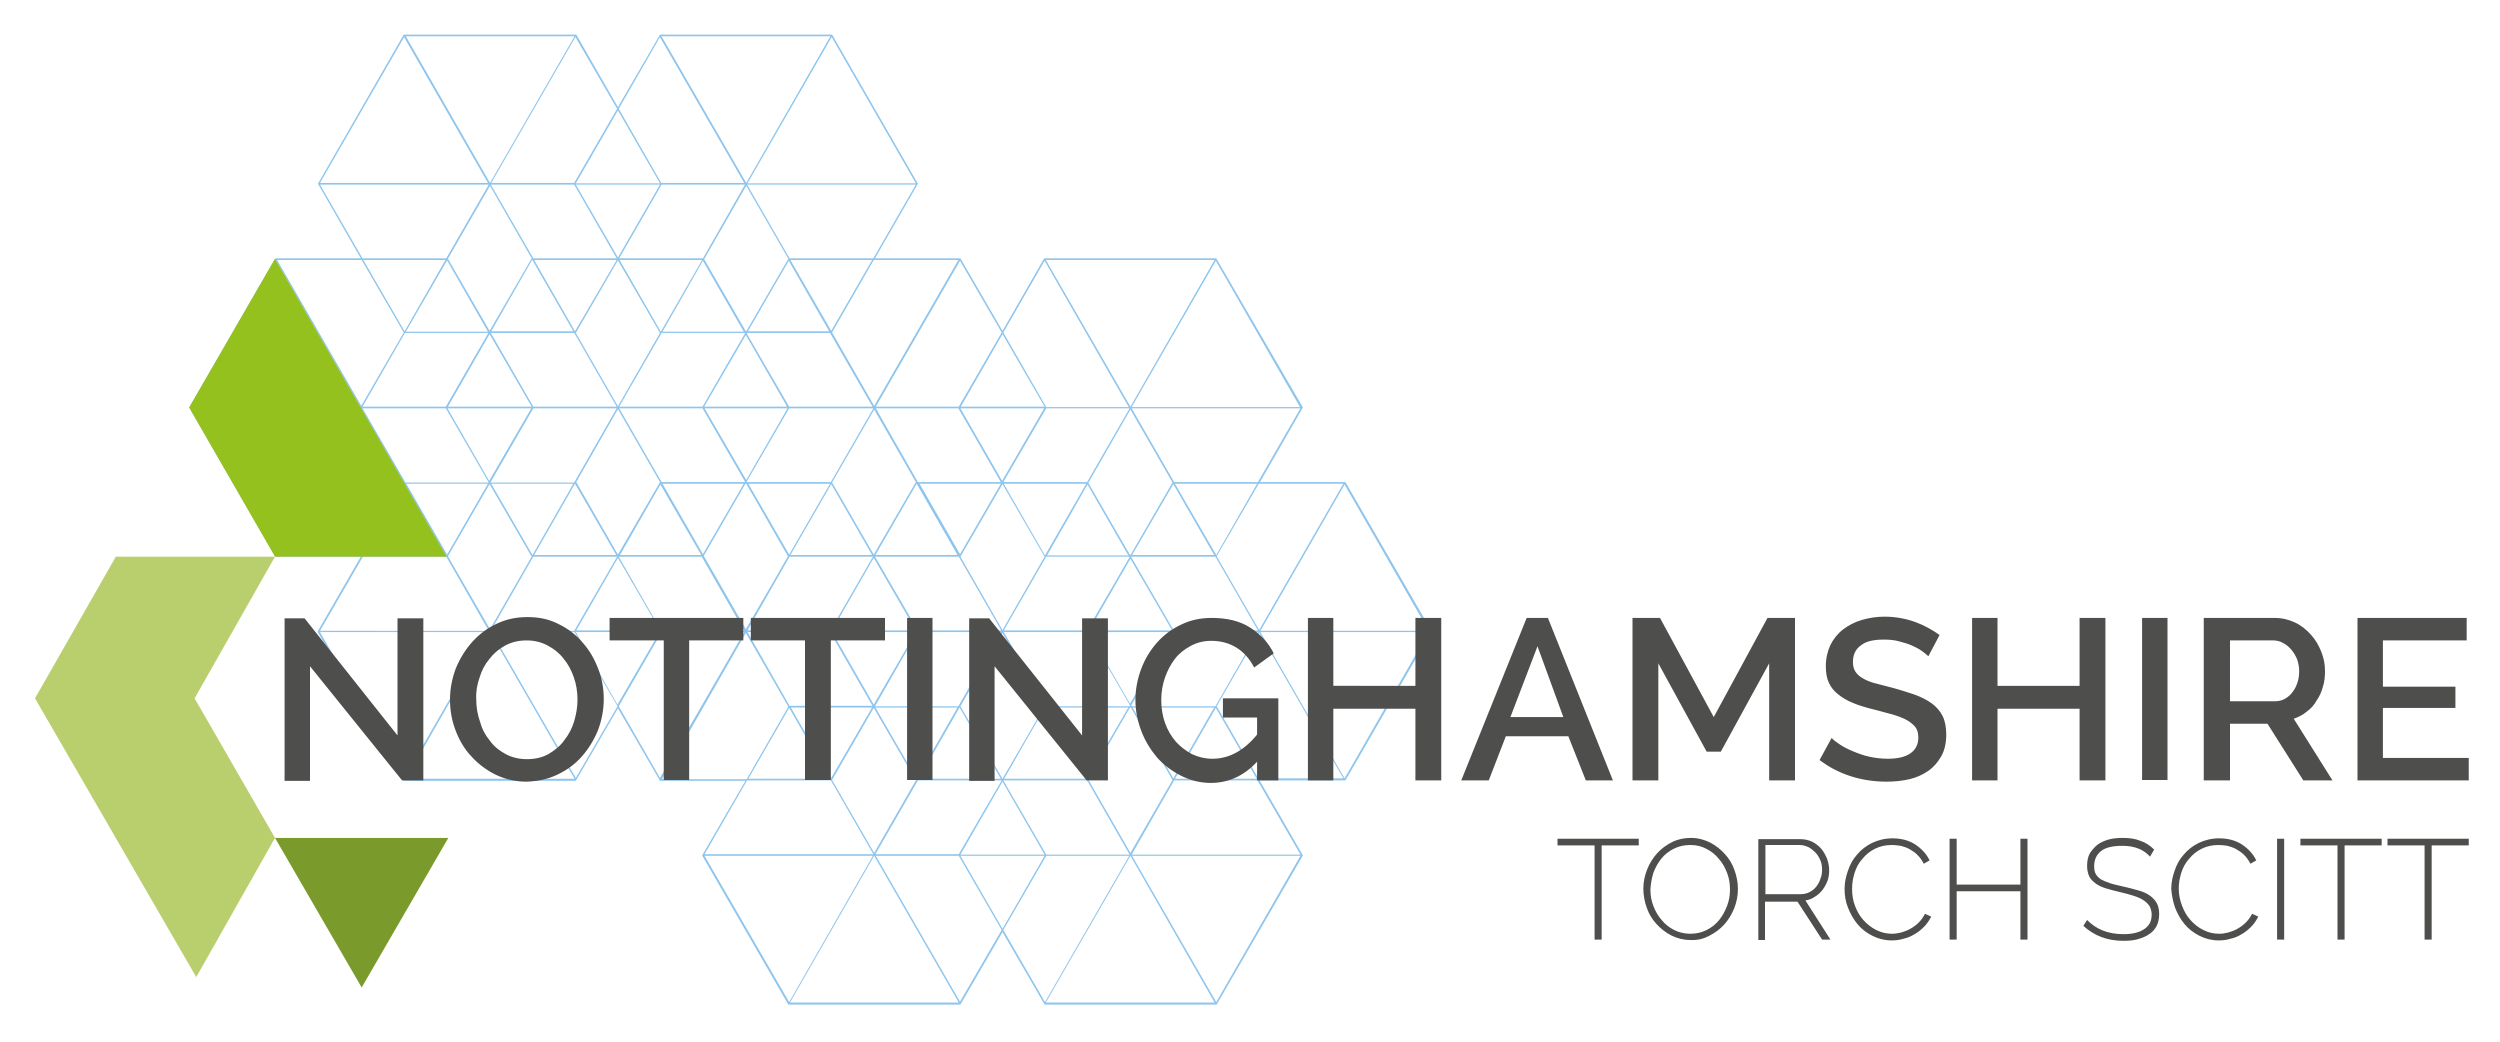 <?xml version="1.0" encoding="utf-8"?>
<!-- Generator: Adobe Illustrator 27.0.0, SVG Export Plug-In . SVG Version: 6.00 Build 0)  -->
<svg version="1.1" id="Layer_1" xmlns="http://www.w3.org/2000/svg" xmlns:xlink="http://www.w3.org/1999/xlink" x="0px" y="0px"
	 viewBox="0 0 600 250" style="enable-background:new 0 0 600 250;" xml:space="preserve">
<style type="text/css">
	.st0{fill:#8FC5EC;}
	.st1{fill:#B9CE6D;}
	.st2{fill:#95C11F;}
	.st3{clip-path:url(#SVGID_00000065769904605228425360000002014185451625516456_);fill:#4E4E4C;}
	.st4{fill:#7A9B2B;}
	.st5{clip-path:url(#SVGID_00000008141530793845723620000012659654769018128262_);fill:#4E4E4C;}
</style>
<path class="st0" d="M271.3,205.4l20.2,35.2H251L271.3,205.4z M209.8,205.4l20.3,35.2h-40.5L209.8,205.4z M169.1,205.4h40.4
	l-20.1,35.1L169.1,205.4z M210.2,205.4h19.9l10.3,17.8l-10,17.2L210.2,205.4z M230.5,205.4h20.2l-10.1,17.5L230.5,205.4z
	 M240.8,223.2l10.3-17.8h19.9l-20.2,35.1L240.8,223.2z M271.7,205.4h40.4l-20.2,35.1L271.7,205.4z M240.6,187.6l10.1,17.5h-20.2
	L240.6,187.6z M179.3,187.3h20.1l10.2,17.7h-40.5L179.3,187.3z M220.3,187.3h20.1L230.1,205h-20L220.3,187.3z M240.8,187.3h20.1
	l10.2,17.8h-20L240.8,187.3z M281.8,187.3h20l10.3,17.8h-40.5L281.8,187.3z M291.8,169.9l9.8,17H282L291.8,169.9z M189.4,169.9
	l9.8,17h-19.6L189.4,169.9z M199.7,187.2l10-17.3l10.1,17.4h0l-10,17.4L199.7,187.2z M189.8,169.8h19.5l-9.8,16.9L189.8,169.8z
	 M210.1,169.8h19.7l-9.8,17.1h0L210.1,169.8z M230.3,169.8L230.3,169.8l9.9,17.1h-19.7L230.3,169.8z M250.8,169.8L250.8,169.8
	l9.8,17.1H241L250.8,169.8z M251.3,169.8h19.5l-9.8,16.9L251.3,169.8z M261.2,187.1l10-17.3h0.2l10,17.4l-10.1,17.5L261.2,187.1z
	 M271.8,169.8h19.6l-9.8,17L271.8,169.8z M240.6,151.9l10.1,17.6h0l-10.1,17.4l-10.1-17.4h0L240.6,151.9z M179,151.9l10.2,17.7
	l-10,17.4h-20.3L179,151.9z M292,169.5l10.2-17.7l20.2,35H302L292,169.5z M117.6,151.7l20.3,35.2H97.4L117.6,151.7z M76.8,151.7
	h40.4L97,186.7L76.8,151.7z M118,151.7h19.9l10.3,17.8l-10,17.2L118,151.7z M138.2,151.7h20.1l-10.1,17.4L138.2,151.7z M148.5,169.5
	l10.3-17.8h19.8l-20.2,35L148.5,169.5z M179.4,151.7h19.8l10.2,17.7h-19.9L179.4,151.7z M199.7,151.7h20.1l-10.1,17.4L199.7,151.7z
	 M220.2,151.7h20l-10.2,17.8H210L220.2,151.7z M240.9,151.7h20.1l10.2,17.6l-0.1,0.2h-19.9L240.9,151.7z M261.3,151.7h19.9l-10,17.2
	L261.3,151.7z M271.5,169.3l10.2-17.6h20.2l-10.2,17.8h-20L271.5,169.3z M302.5,151.7h40.4l-20.2,35.1L302.5,151.7z M271.3,134.1
	l10,17.2h-19.9L271.3,134.1z M148.3,133.9l10.1,17.4h-20.1L148.3,133.9z M209.7,133.9l10.1,17.4h-20.1L209.7,133.9z M186.7,138.5
	l2.8-4.9h20l-10.2,17.7h-19.9L186.7,138.5z M210,133.6h20.1l10.2,17.7h-20L210,133.6z M251.1,133.6H271l0.1,0.1l-10.2,17.6h-20
	L251.1,133.6z M271.5,133.7l0.1-0.1h20.1l10.2,17.7h-20.2L271.5,133.7z M87.1,133.6h20l10.2,17.8H76.8L87.1,133.6z M128,133.6h20.1
	l-10.3,17.8h-20L128,133.6z M148.5,133.6h19.9l10.2,17.8h-19.9L148.5,133.6z M261,116.3l9.8,17h-19.5L261,116.3z M158.5,116.3
	l9.8,16.9h-19.5L158.5,116.3z M322.7,116.3l20.2,35.1h-40.4L322.7,116.3z M199.5,116.2l9.8,17h-19.6L199.5,116.2z M97.1,116.2
	l9.8,17l-19.6,0L97.1,116.2z M281.6,116.2l9.8,17h-19.7L281.6,116.2z M230.5,133.6L230.5,133.6l10.1-17.4l10.1,17.4h0l-10.1,17.6
	L230.5,133.6z M107.5,133.5l10-17.3l10.1,17.4h0l-10,17.4L107.5,133.5z M97.5,116.1h19.6l-9.8,17L97.5,116.1z M117.9,116.1h19.7
	l-9.8,17.1h0L117.9,116.1z M138,116.1L138,116.1l9.9,17.1h-19.7L138,116.1z M159,116.1h19.5l-9.8,16.9L159,116.1z M168.9,133.4
	l10-17.3h0.2l10,17.4l-3.2,5.6L179,151L168.9,133.4z M189.4,133.1l-9.8-17h19.6L189.4,133.1L189.4,133.1z M220,116.1L220,116.1
	l9.8,17.1l-19.7,0L220,116.1z M220.7,116.1h19.5l-9.8,16.9L220.7,116.1z M240.9,116.1h19.8l-9.9,17.2h0L240.9,116.1z M282,116.1
	h19.7l-9.8,17.1L282,116.1z M292,133.5l10.1-17.4h20.3l-20.2,35.1L292,133.5z M199.7,115.8l10.1-17.5l10,17.4h0l-10.1,17.4
	L199.7,115.8z M261.2,115.9l10.1-17.6l10.1,17.5l-10.1,17.4h-0.1L261.2,115.9z M148.3,98.2l10.1,17.5h0h0l-10.1,17.4l-10-17.4h0
	L148.3,98.2z M86.7,98.2l10.2,17.7l-10,17.4H66.5L86.7,98.2z M169.1,98H189l-9.9,17.2L169.1,98z M179.2,115.6L189.4,98h20.2
	l-10.2,17.7h-20.1L179.2,115.6z M210.2,98h19.8l10.2,17.7h-19.9L210.2,98z M230.5,98h20.1l-10.1,17.4L230.5,98z M251.1,98h20
	l-10.2,17.7h-20.1L251.1,98z M271.6,98h40.5l-10.2,17.7h-20.1L271.6,98z M46,98h40.4L66.2,133L46,98z M87,98h20l10.3,17.8h-20L87,98
	z M107.4,98h20.1l-10.1,17.4L107.4,98z M128,98H148l-10.2,17.8h-20.1L128,98z M148.6,98h20l10.2,17.6l-0.1,0.1h-19.9L148.6,98z
	 M179,80.4l9.9,17.2h-19.9L179,80.4z M240.6,80.2l10.1,17.4h-20.1L240.6,80.2z M117.5,80.2l10.1,17.4h-20.1L117.5,80.2z M97.2,79.9
	h20L107,97.6H87L97.2,79.9z M158.8,79.9h19.9l0.1,0.1l-10.2,17.6h-20L158.8,79.9z M179.2,80l0.1-0.1h19.9l10.2,17.7h-20L179.2,80z
	 M189.3,62.6l9.7,16.9h-19.5L189.3,62.6z M291.8,62.6l20.2,35.1h-40.4L291.8,62.6z M230.4,62.6l10,17.2l-10.3,17.8h-19.9L230.4,62.6
	z M240.8,79.8l9.9-17.2l20.2,35.1h-19.8L240.8,79.8z M168.7,62.6l9.8,17H159L168.7,62.6z M66.2,62.5l20.2,35.1H46L66.2,62.5z
	 M107.3,62.5l9.8,17.1H97.4L107.3,62.5z M138.2,79.9L138.2,79.9l10.1-17.4l10.1,17.4h0l-10.1,17.6L138.2,79.9z M189.7,62.4h19.6
	l-9.8,17L189.7,62.4z M199.7,79.8l10-17.4h20.3l-20.2,35L199.7,79.8z M251,62.4h40.5l-20.2,35.2L251,62.4z M66.5,62.4h20.3
	l10.1,17.4L86.7,97.4L66.5,62.4z M87.2,62.4h19.7l-9.8,17.1L87.2,62.4z M128.2,62.4H148L138,79.5h0L128.2,62.4z M148.7,62.4h19.8
	l-9.9,17.2h0L148.7,62.4z M127.7,62.4L127.7,62.4l0-0.1L148,97.6h-20l-10.2-17.7h20.1l-0.2-0.4h-19.8L127.7,62.4z M107.5,62.1
	l10.1-17.5l10,17.4h0l-10.1,17.4L107.5,62.1z M169,62.2l10.1-17.6l10.1,17.5l-10.1,17.4H179L169,62.2z M76.8,44.3h40.5L107.1,62H87
	L76.8,44.3z M117.8,44.3h20L148,62H128L117.8,44.3z M138.2,44.3h20.2l-10.1,17.5L138.2,44.3z M158.8,44.3h20L168.7,62h-20.1
	L158.8,44.3z M179.3,44.3h40.5L209.6,62h-20.1L179.3,44.3z M148.3,26.5l10.1,17.5h-20.2L148.3,26.5z M199.6,8.9l20.2,35.1h-40.4
	L199.6,8.9z M138.1,8.9l10,17.2l-10.3,17.8h-19.9L138.1,8.9z M97.4,8.7h40.5l-20.3,35.2L97.4,8.7z M97,8.9l-0.2-0.3l20.3,35.3H76.8
	L97,8.9z M148.5,26.1l9.9-17.2l-0.2-0.3l20.4,35.3h-19.9L148.5,26.1z M158.6,8.4l0.2,0.3h40.5l-20.2,35.2L158.6,8.4z M158.4,8.3
	l-10.1,17.4L138.3,8.3H96.9L76.3,44.1L86.6,62H66.1L45.4,97.8l20.7,35.8h0.1h20.4l-10.4,18l20.7,35.8H97h41.2l10.1-17.4l10.1,17.4
	h0.1h20.4l-10.4,17.9l20.7,35.8h0.1h41.2l10.1-17.4l10.1,17.4h0.1h41.2l20.7-35.8l-10.4-18h20.6l20.7-35.8l-20.7-35.8h-20.5
	l10.3-17.9L291.9,62h-41.3l-10,17.4L230.5,62H210l10.3-17.9L199.7,8.3H158.4z"/>
<polygon class="st1" points="27.8,133.6 8.4,167.6 47.1,234.5 66,201.1 46.7,167.6 66,133.6 "/>
<polygon class="st2" points="45.4,97.8 66,62.1 107.2,133.6 66,133.6 "/>
<g>
	<defs>
		<rect id="SVGID_1_" x="8.4" y="8.3" width="584.1" height="232.7"/>
	</defs>
	<clipPath id="SVGID_00000040552327050615719650000006465748262318607508_">
		<use xlink:href="#SVGID_1_"  style="overflow:visible;"/>
	</clipPath>
	<path style="clip-path:url(#SVGID_00000040552327050615719650000006465748262318607508_);fill:#4E4E4C;" d="M571.9,181.8v-11.9
		h17.4v-5.1h-17.4v-11.1H592v-5.4h-26.2v39h26.7v-5.4H571.9z M535.2,153.7h10.4c0.8,0,1.6,0.2,2.3,0.6c0.8,0.4,1.4,0.9,2,1.6
		c0.6,0.7,1,1.4,1.4,2.3c0.3,0.9,0.5,1.8,0.5,2.8s-0.1,1.9-0.4,2.8s-0.7,1.7-1.2,2.3c-0.5,0.7-1.1,1.2-1.8,1.6
		c-0.7,0.4-1.5,0.6-2.4,0.6h-10.8V153.7z M535.2,187.3v-13.6h9l8.6,13.6h7l-9.3-14.8c1.1-0.4,2.2-0.9,3.1-1.7c1-0.7,1.8-1.6,2.4-2.7
		c0.7-1,1.2-2.1,1.5-3.3c0.4-1.2,0.5-2.5,0.5-3.8c0-1.6-0.3-3.1-0.9-4.6c-0.6-1.5-1.4-2.9-2.5-4.1c-1.1-1.2-2.3-2.2-3.8-2.9
		c-1.5-0.7-3.1-1.1-4.9-1.1h-17v39H535.2z M520.2,148.3h-6.1v38.9h6.1V148.3z M499.1,148.3v16.3h-19.7v-16.3h-6.1v39h6.1v-17.2h19.7
		v17.2h6.2v-39H499.1z M465.5,152.4c-1.7-1.2-3.6-2.3-5.8-3.1c-2.2-0.8-4.7-1.3-7.4-1.3c-2,0-3.8,0.3-5.5,0.8
		c-1.7,0.5-3.2,1.3-4.5,2.3s-2.3,2.3-3,3.7c-0.7,1.5-1.1,3.2-1.1,5.1c0,1.5,0.2,2.8,0.7,3.9c0.5,1.1,1.2,2,2.2,2.8
		c1,0.8,2.1,1.5,3.6,2.1c1.4,0.6,3.1,1.1,5.1,1.6c1.7,0.4,3.2,0.9,4.5,1.2c1.3,0.4,2.4,0.8,3.3,1.3c0.9,0.5,1.6,1.1,2.1,1.7
		c0.5,0.7,0.7,1.5,0.7,2.5c0,1.6-0.6,2.9-1.9,3.8c-1.3,0.9-3.1,1.3-5.5,1.3c-1.5,0-3-0.2-4.4-0.5c-1.4-0.3-2.7-0.8-3.9-1.3
		c-1.2-0.5-2.2-1-3.1-1.6c-0.9-0.6-1.6-1.1-2-1.6l-2.9,5.3c2.2,1.7,4.7,3,7.5,3.9c2.8,0.9,5.7,1.3,8.6,1.3c1.9,0,3.8-0.2,5.5-0.6
		c1.7-0.4,3.2-1.1,4.5-2c1.3-0.9,2.3-2.1,3.1-3.5s1.2-3.2,1.2-5.2c0-1.8-0.3-3.3-0.9-4.5c-0.6-1.2-1.5-2.2-2.6-3s-2.5-1.5-4.1-2.1
		c-1.6-0.5-3.3-1.1-5.2-1.6c-1.6-0.4-3-0.8-4.2-1.1c-1.2-0.3-2.2-0.7-3-1.2c-0.8-0.4-1.4-1-1.8-1.6c-0.4-0.6-0.6-1.4-0.6-2.3
		c0-1.7,0.6-3.1,1.9-4c1.2-1,3.1-1.4,5.5-1.4c1.3,0,2.5,0.1,3.6,0.4c1.1,0.3,2.2,0.6,3.1,1c0.9,0.4,1.7,0.8,2.4,1.3
		c0.7,0.5,1.2,0.9,1.6,1.3L465.5,152.4z M430.8,187.3v-39h-6.6l-12.9,23.8l-12.9-23.8h-6.6v39h6.2v-28.1l11.6,21.2h3.4l11.6-21.2
		v28.1H430.8z M375.2,172.1h-12.7l6.5-17L375.2,172.1z M357.3,187.3l4.1-10.6h15l4.2,10.6h6.5l-15.6-39h-5.1l-15.7,39H357.3z
		 M339.7,148.3v16.3H320v-16.3h-6.1v39h6.1v-17.2h19.7v17.2h6.2v-39H339.7z M301.6,187.3h5.2v-19.7h-13.3v4.6h8.2v4.1
		c-3.1,3.8-6.7,5.8-10.7,5.8c-1.8,0-3.4-0.4-4.9-1.1c-1.5-0.8-2.8-1.8-3.9-3c-1.1-1.3-2-2.8-2.6-4.5c-0.6-1.7-0.9-3.6-0.9-5.5
		c0-1.9,0.3-3.7,0.9-5.4c0.6-1.7,1.4-3.2,2.4-4.5c1-1.3,2.3-2.3,3.8-3.1c1.5-0.8,3.1-1.2,4.9-1.2c2.2,0,4.2,0.5,6,1.6
		c1.8,1.1,3.2,2.7,4.3,4.8l4.7-3.4c-1.3-2.6-3.2-4.6-5.7-6.2c-2.5-1.6-5.6-2.3-9.2-2.3c-2.6,0-5.1,0.5-7.3,1.6
		c-2.2,1-4.2,2.5-5.8,4.3c-1.6,1.8-2.9,3.9-3.8,6.3c-0.9,2.4-1.4,4.9-1.4,7.5c0,2.6,0.5,5,1.4,7.4c0.9,2.4,2.2,4.5,3.8,6.4
		c1.6,1.8,3.6,3.3,5.8,4.4c2.2,1.1,4.6,1.7,7.1,1.7c4.2,0,8-1.7,11.1-5.1V187.3z M260.8,187.3h5.1v-38.9h-6.2v28.1l-22.3-28.1h-4.8
		v39h6.1v-27.5L260.8,187.3z M223.8,148.3h-6.1v38.9h6.1V148.3z M212.3,148.3h-32.1v5.4h13v33.5h6.2v-33.5h13V148.3z M178.4,148.3
		h-32.1v5.4h13v33.5h6.1v-33.5h13V148.3z M115.1,162.6c0.5-1.7,1.3-3.2,2.4-4.5c1-1.3,2.3-2.4,3.8-3.2s3.2-1.2,5.1-1.2
		c1.8,0,3.5,0.4,5,1.2c1.5,0.8,2.8,1.8,3.8,3.1c1.1,1.3,1.9,2.8,2.5,4.5c0.6,1.7,0.9,3.5,0.9,5.4c0,1.8-0.3,3.5-0.8,5.2
		c-0.5,1.7-1.3,3.2-2.4,4.6c-1,1.4-2.3,2.4-3.8,3.3c-1.5,0.8-3.2,1.2-5.1,1.2c-1.9,0-3.6-0.4-5.1-1.2c-1.5-0.8-2.8-1.8-3.8-3.2
		c-1.1-1.3-1.9-2.8-2.4-4.6c-0.6-1.7-0.9-3.5-0.9-5.3C114.2,166,114.5,164.3,115.1,162.6 M133.8,185.9c2.3-1.1,4.2-2.5,5.8-4.3
		c1.6-1.8,2.9-3.9,3.9-6.3c0.9-2.4,1.4-4.9,1.4-7.5c0-2.5-0.4-4.9-1.3-7.2c-0.9-2.4-2.1-4.5-3.7-6.3c-1.6-1.9-3.5-3.4-5.8-4.5
		c-2.3-1.2-4.7-1.7-7.5-1.7c-2.7,0-5.1,0.5-7.4,1.6c-2.3,1.1-4.2,2.5-5.9,4.4c-1.6,1.8-2.9,3.9-3.9,6.3c-0.9,2.4-1.4,4.9-1.4,7.5
		c0,2.5,0.4,4.9,1.3,7.3c0.9,2.4,2.1,4.5,3.8,6.3c1.6,1.8,3.6,3.3,5.8,4.4c2.3,1.1,4.7,1.7,7.5,1.7
		C129.1,187.5,131.5,187,133.8,185.9 M96.5,187.3h5.1v-38.9h-6.2v28.1l-22.3-28.1h-4.8v39h6.1v-27.5L96.5,187.3z"/>
</g>
<polygon class="st4" points="86.8,237 107.6,201.1 66,201.1 "/>
<g>
	<defs>
		<rect id="SVGID_00000098208352371973964270000005882504947305226394_" x="8.4" y="8.3" width="584.1" height="232.7"/>
	</defs>
	<clipPath id="SVGID_00000163777519417545589870000000945660232266009766_">
		<use xlink:href="#SVGID_00000098208352371973964270000005882504947305226394_"  style="overflow:visible;"/>
	</clipPath>
	<path style="clip-path:url(#SVGID_00000163777519417545589870000000945660232266009766_);fill:#4E4E4C;" d="M592.5,201.3H573v1.6
		h8.9v22.6h1.7v-22.6h8.9V201.3z M571.6,201.3h-19.5v1.6h8.9v22.6h1.7v-22.6h8.9V201.3z M548.2,201.3h-1.7v24.2h1.7V201.3z
		 M522,217.8c0.6,1.5,1.3,2.8,2.3,4c1,1.2,2.2,2.1,3.6,2.8c1.4,0.7,2.9,1.1,4.6,1.1c0.9,0,1.9-0.1,2.8-0.4c1-0.2,1.9-0.6,2.7-1.1
		c0.9-0.5,1.6-1.1,2.3-1.8c0.7-0.7,1.2-1.5,1.7-2.4l-1.5-0.7c-0.4,0.8-0.9,1.5-1.5,2.1c-0.6,0.6-1.3,1.1-2,1.5s-1.5,0.7-2.2,0.9
		c-0.8,0.2-1.5,0.3-2.2,0.3c-1.4,0-2.6-0.3-3.8-0.9c-1.2-0.6-2.2-1.4-3.1-2.4c-0.9-1-1.5-2.1-2-3.4c-0.5-1.3-0.8-2.7-0.8-4.1
		c0-1.3,0.2-2.5,0.6-3.8c0.4-1.3,1-2.4,1.9-3.4c0.8-1,1.8-1.8,3-2.4c1.2-0.6,2.5-0.9,4.1-0.9c0.7,0,1.4,0.1,2.1,0.2
		c0.7,0.2,1.4,0.4,2.1,0.8c0.7,0.4,1.3,0.8,1.9,1.4c0.6,0.6,1.1,1.3,1.5,2.1l1.4-0.8c-0.7-1.5-1.9-2.8-3.4-3.8
		c-1.5-1-3.4-1.5-5.5-1.5c-1.8,0-3.4,0.4-4.9,1.1c-1.4,0.7-2.6,1.6-3.6,2.8c-1,1.1-1.7,2.4-2.2,3.9c-0.5,1.4-0.8,2.9-0.8,4.3
		C521.2,214.8,521.5,216.3,522,217.8 M517,203.9c-1-1-2.1-1.7-3.3-2.1c-1.2-0.5-2.6-0.7-4.2-0.7c-1.3,0-2.4,0.1-3.5,0.4
		c-1,0.3-1.9,0.7-2.7,1.3c-0.7,0.6-1.3,1.3-1.8,2.1c-0.4,0.8-0.6,1.8-0.6,2.9c0,1,0.2,1.8,0.5,2.5c0.3,0.7,0.9,1.2,1.5,1.7
		c0.7,0.5,1.5,0.9,2.5,1.2s2.1,0.6,3.4,0.9c1.3,0.3,2.4,0.6,3.3,0.9c0.9,0.3,1.7,0.6,2.4,1.1c0.6,0.4,1.1,0.9,1.4,1.4
		c0.3,0.6,0.5,1.2,0.5,2c0,1.6-0.6,2.7-1.8,3.5c-1.2,0.8-2.8,1.2-5,1.2c-1.8,0-3.5-0.3-5-0.9c-1.5-0.6-2.7-1.5-3.7-2.5l-0.9,1.4
		c2.6,2.4,5.8,3.6,9.6,3.6c1.3,0,2.5-0.1,3.5-0.4c1.1-0.3,2-0.7,2.7-1.2c0.8-0.5,1.4-1.2,1.8-2c0.4-0.8,0.6-1.7,0.6-2.8
		c0-1.1-0.2-2-0.6-2.7c-0.4-0.7-1-1.3-1.7-1.8c-0.7-0.5-1.6-0.9-2.7-1.2c-1-0.3-2.2-0.6-3.5-0.9c-1.2-0.3-2.3-0.5-3.2-0.8
		s-1.6-0.6-2.2-0.9c-0.6-0.4-1-0.8-1.3-1.3c-0.3-0.5-0.4-1.2-0.4-1.9c0-1.5,0.5-2.7,1.6-3.6c1.1-0.9,2.8-1.3,5.2-1.3
		c2.9,0,5.1,0.9,6.6,2.6L517,203.9z M484.9,201.3v11h-15.3v-11h-1.7v24.2h1.7v-11.6h15.3v11.6h1.7v-24.2H484.9z M443.5,217.8
		c0.6,1.5,1.3,2.8,2.3,4c1,1.2,2.2,2.1,3.6,2.8c1.4,0.7,2.9,1.1,4.6,1.1c0.9,0,1.9-0.1,2.8-0.4c1-0.2,1.9-0.6,2.7-1.1
		c0.9-0.5,1.6-1.1,2.3-1.8c0.7-0.7,1.2-1.5,1.7-2.4l-1.5-0.7c-0.4,0.8-0.9,1.5-1.5,2.1c-0.6,0.6-1.3,1.1-2,1.5
		c-0.7,0.4-1.5,0.7-2.2,0.9c-0.8,0.2-1.5,0.3-2.2,0.3c-1.4,0-2.6-0.3-3.8-0.9c-1.2-0.6-2.2-1.4-3.1-2.4c-0.9-1-1.5-2.1-2-3.4
		c-0.5-1.3-0.7-2.7-0.7-4.1c0-1.3,0.2-2.5,0.6-3.8c0.4-1.3,1-2.4,1.9-3.4c0.8-1,1.8-1.8,3-2.4c1.2-0.6,2.5-0.9,4.1-0.9
		c0.7,0,1.4,0.1,2.1,0.2c0.7,0.2,1.4,0.4,2.1,0.8c0.7,0.4,1.3,0.8,1.9,1.4c0.6,0.6,1.1,1.3,1.5,2.1l1.4-0.8
		c-0.7-1.5-1.9-2.8-3.4-3.8c-1.5-1-3.4-1.5-5.5-1.5c-1.8,0-3.4,0.4-4.9,1.1c-1.4,0.7-2.6,1.6-3.6,2.8c-1,1.1-1.7,2.4-2.2,3.9
		c-0.5,1.4-0.8,2.9-0.8,4.3C442.7,214.8,442.9,216.3,443.5,217.8 M423.6,202.8h8.3c0.8,0,1.4,0.2,2.1,0.5c0.6,0.3,1.2,0.8,1.7,1.3
		c0.5,0.5,0.9,1.2,1.2,1.9c0.3,0.7,0.4,1.5,0.4,2.2c0,0.8-0.1,1.5-0.4,2.2c-0.2,0.7-0.6,1.4-1,1.9c-0.5,0.6-1,1-1.6,1.3
		c-0.6,0.3-1.3,0.5-2.1,0.5h-8.5V202.8z M423.6,225.5v-9.1h7.8l5.9,9.1h2l-6-9.4c0.8-0.1,1.6-0.4,2.3-0.9c0.7-0.4,1.3-1,1.8-1.6
		c0.5-0.7,0.9-1.4,1.2-2.2c0.3-0.8,0.4-1.7,0.4-2.6c0-0.9-0.2-1.8-0.5-2.7c-0.4-0.9-0.8-1.7-1.4-2.4c-0.6-0.7-1.4-1.3-2.2-1.7
		c-0.9-0.4-1.8-0.6-2.8-0.6h-10.1v24.2H423.6z M396.8,209.5c0.5-1.3,1.1-2.4,1.9-3.4c0.8-1,1.8-1.8,3-2.4c1.2-0.6,2.5-0.9,4-0.9
		c1.4,0,2.7,0.3,3.8,0.9c1.2,0.6,2.2,1.4,3,2.4c0.9,1,1.5,2.1,2,3.4c0.5,1.3,0.7,2.6,0.7,4c0,1.3-0.2,2.6-0.7,3.9
		c-0.5,1.3-1.1,2.4-1.9,3.4c-0.8,1-1.8,1.8-3,2.4c-1.2,0.6-2.5,0.9-3.9,0.9c-1.4,0-2.7-0.3-3.9-0.9c-1.2-0.6-2.2-1.4-3-2.4
		c-0.9-1-1.5-2.1-2-3.4c-0.5-1.3-0.7-2.6-0.7-4C396.2,212.1,396.4,210.8,396.8,209.5 M410.2,224.6c1.4-0.7,2.6-1.6,3.6-2.7
		c1-1.1,1.8-2.4,2.4-3.9c0.6-1.5,0.9-3,0.9-4.7c0-1.5-0.3-3-0.8-4.4c-0.5-1.5-1.3-2.8-2.3-3.9s-2.2-2.1-3.6-2.8s-2.9-1.1-4.6-1.1
		c-1.6,0-3.1,0.3-4.5,1c-1.4,0.7-2.6,1.6-3.6,2.7c-1,1.1-1.8,2.4-2.4,3.9c-0.6,1.5-0.9,3-0.9,4.6c0,1.5,0.3,3.1,0.8,4.5
		c0.5,1.5,1.3,2.8,2.3,3.9c1,1.1,2.2,2.1,3.6,2.8c1.4,0.7,2.9,1.1,4.6,1.1C407.4,225.7,408.9,225.3,410.2,224.6 M393.3,201.3h-19.5
		v1.6h8.9v22.6h1.7v-22.6h8.9V201.3z"/>
</g>
</svg>
